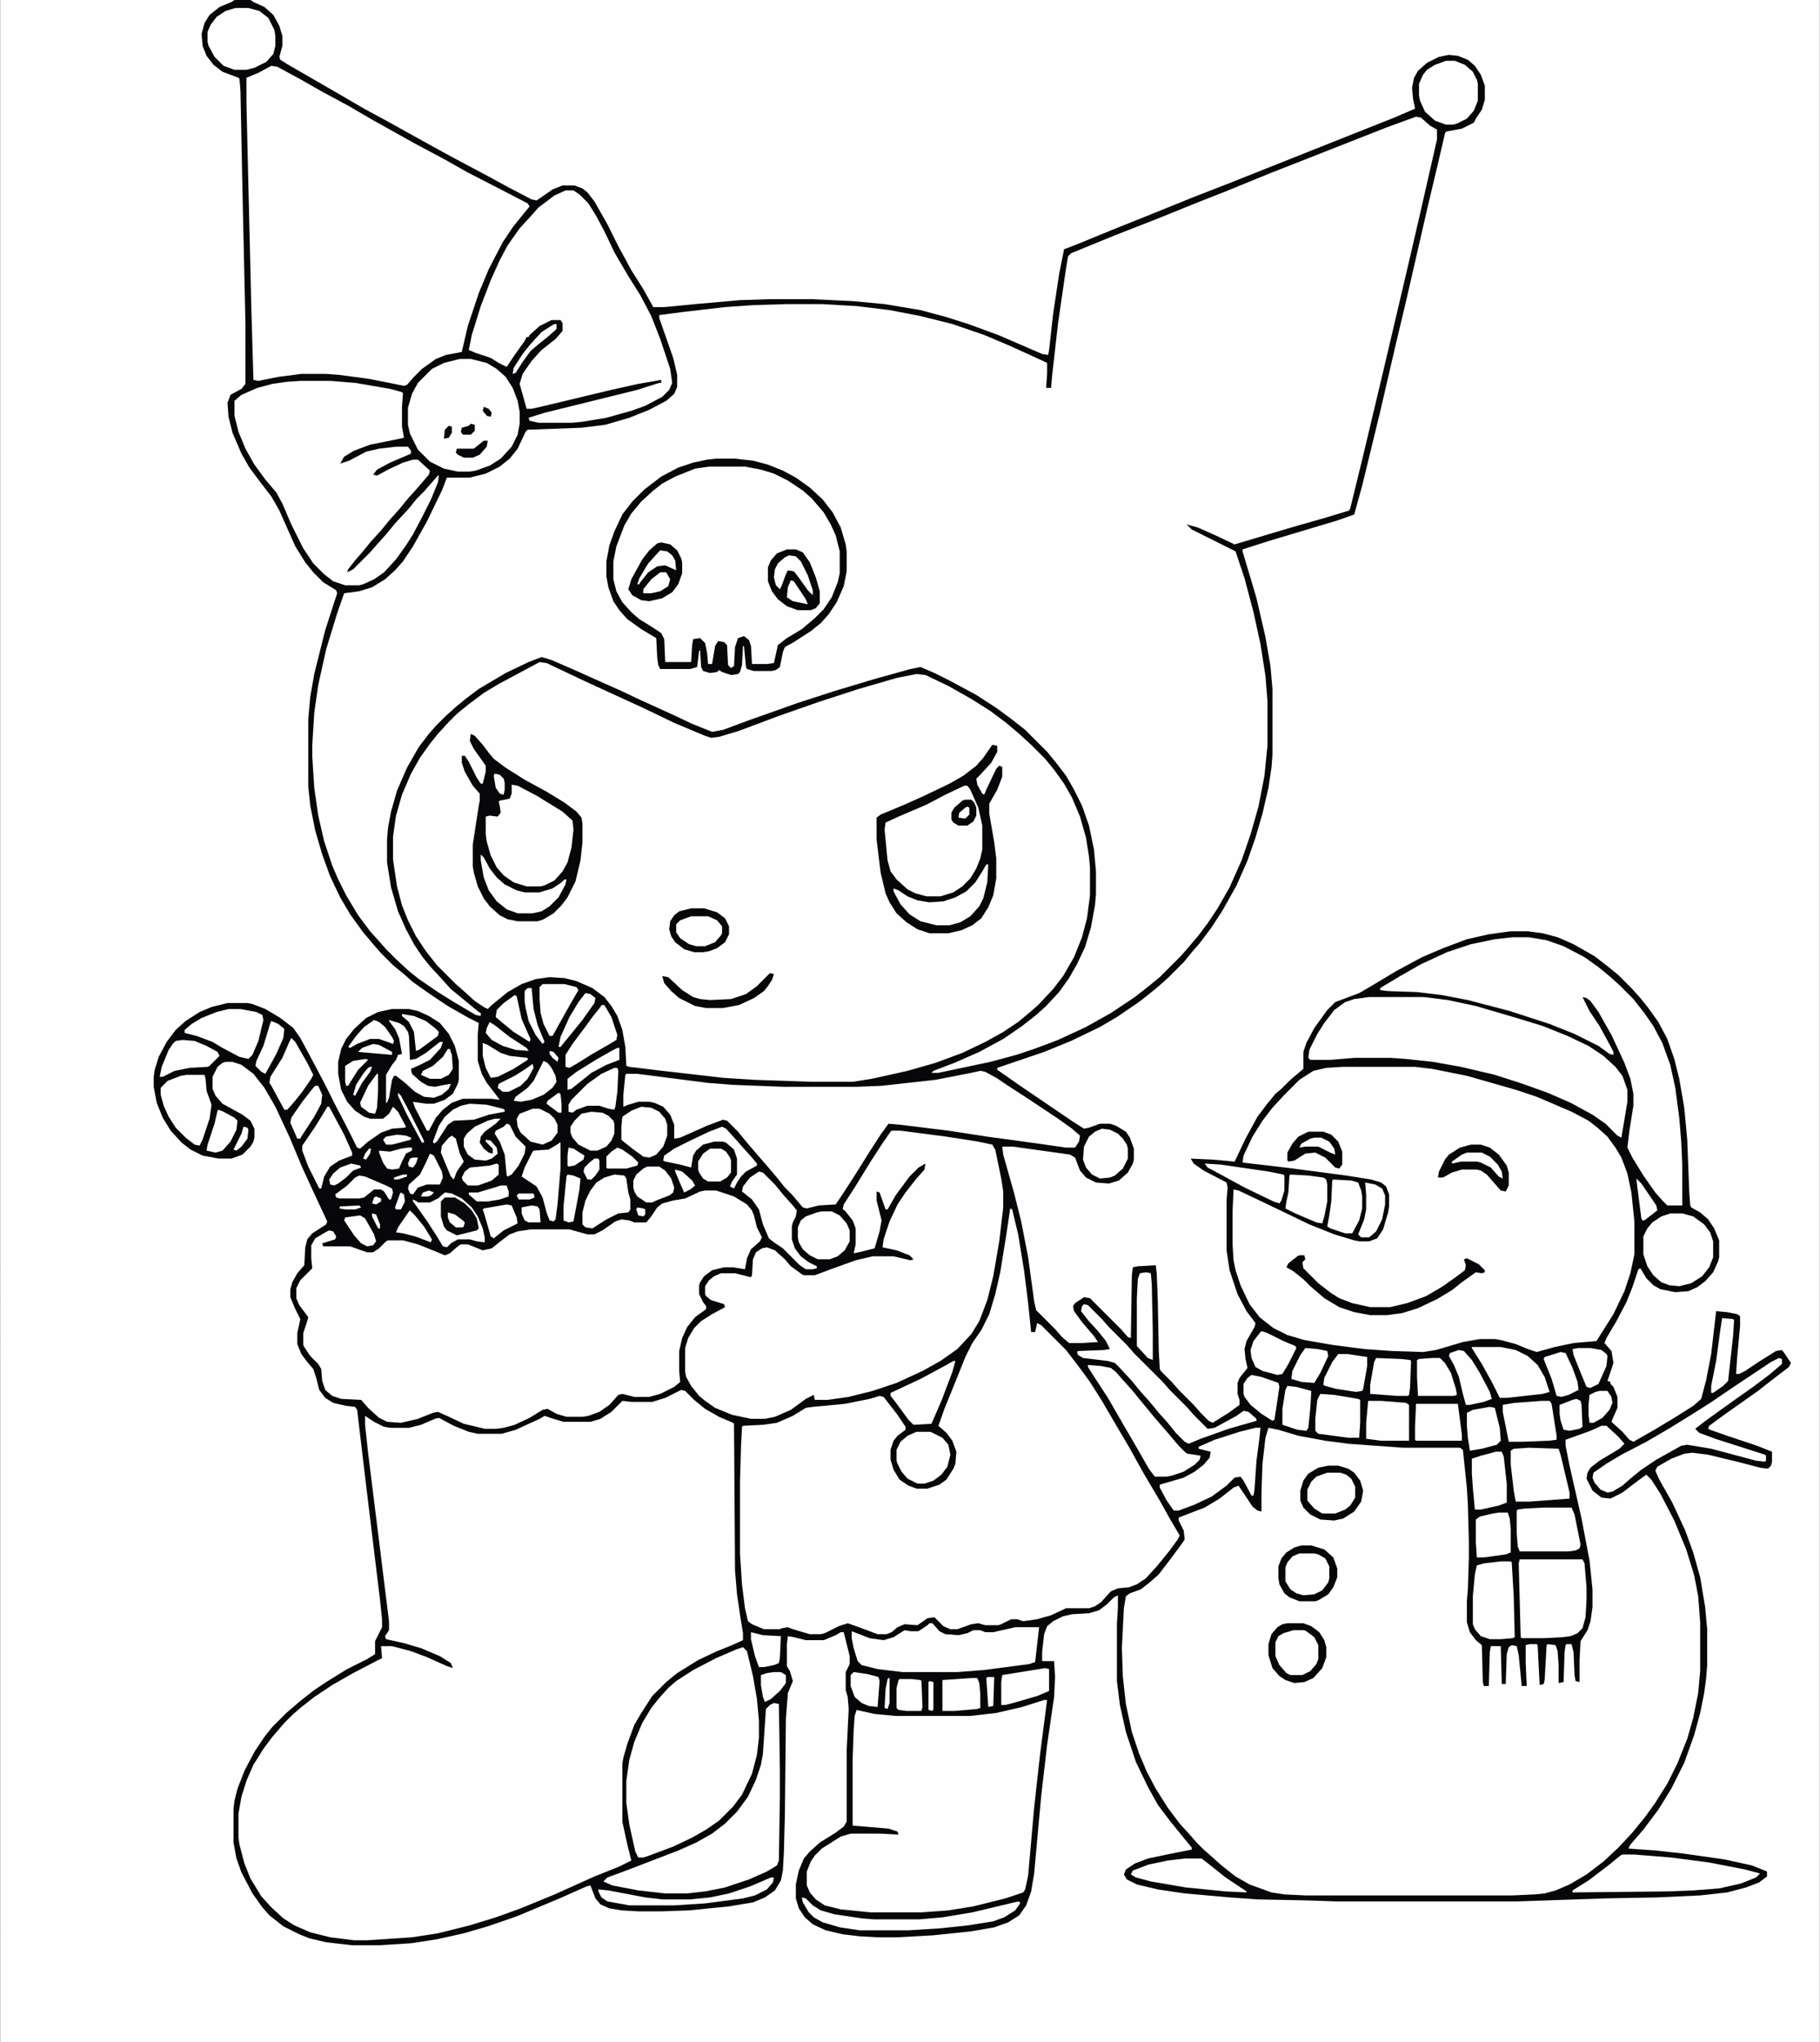 <svg xmlns="http://www.w3.org/2000/svg" version="1.1" viewBox="0 0 1825 2048" width="623" height="699"><path transform="translate(0)" d="m0 0h1825v2048h-1825z" fill="#070608"></path><path transform="translate(0)" d="m0 0h235l-3 2-12 5-10 8-5 8-3 11 1 12 4 10 7 9 9 7 16 6 1 1 1 12 2 100 3 134v60l-4 5-11 6-3 8 1 14 4 16 9 21 8 14 12 16 10 13 8 14 16 36 10 16 8 10 10 10 13 8 1 3-12 37-11 44-4 23-2 22v68l2 19 5 25 7 24 8 22 10 21 10 17 13 18 11 13 7 8 12 12 11 9 9 8 17 12 18 12 21 12 10 5-1 11v27l4 13 5 9 10 13 3 4-9-1h-28l-11 4-9 7-7 8-7 13h-2l-12-23-2-6 13 2h8l11-4 8-6 5-10 1-4v-19l-4-15-6-12-9-11-11-7-11-5-9-2h-17l-14 3-12 6-12 11-8 10-5 10-3 13v12l3 16 6 12 8 9 9 6 6 2h13l6-5 4-7 5 5 8 15-1 1-13 1-11 4-13 9-8 7-3-1-11-22-10-19-11-22-10-19-15-28-7-10-13-10-15-9-13-5-5-1h-20l-16 4-12 5-14 9-10 9-9 12-8 15-4 13-1 7v10l3 16 6 15 8 13 11 12 9 7 12 6 16 3h13l11-4 8-8 3-5 1-4v-9l-4-8-8-6-20-11-7-8-3-7v-12l5-10 5-4 3-1h7l9 3 12 9 11 14 11 19 14 30 13 31 11 24 14 30-1 3-14 9-5 6-2 8-1 18-7 8-5 9-2 7v8l5 12 5 10-3 14v11l4 10 6 8 6 7 3 9 3 12 6 8 8 5 13 3 9 1 2 3 10 84 13 107 2 19v8l-7 14v13l-8 5-20 10-21 13-12 8-14 11-14 12-14 14-8 10-10 15-10 19-7 18-3 12-1 8v34l3 16 5 14 11 21 10 14 7 8 14 11 16 8 10 4 17 4 26 3h27l32-2 26-4 27-6 24-7 29-10 43-18 27-12 4-1 5 13 5 6 9 4 12 2 17 1h23l28-1 40-4 24-4 12-5 10-7 6-10 2-10 1-18 1-38 1-96 2-26 5-12-3-10-3-5v-22l1-8 6 1 12 3h18l12-5 5-3h3l6 24v8l-4 8v18l2 7 1 12-2 41v72l-3 5-8 6-16 10-10 9-6 7-5 12-3 14v14l3 10 6 9 8 7 13 6 17 4 17 2 18 1h20l36-2 38-4 23-4 14-5 11-7 7-10 5-14 3-18 7-77 6-52 7-48 1-20-1-16h-12v-9l2-18 3-8 6-5 10-5 9-2 17-1 10-3 8-6 7-7 4-2v12l-1 17v57l3 24 6 27 10 30 12 25 10 18 12 16 13 16 9 11v2l-25 5-19 4-13 5-9 6-2 5 3 5 10 5 21 5 27 4 45 4 28 2 50 1 29 1h182l87-3 53-1 43-2 27-3 19-5 13-5 8-6v-5l-15-6-27-6-42-6-27-3-28-2 2-4 13-15 15-20 13-21 13-26 10-28 6-22 4-20 2-15 1-13v-36l-2-22-5-30-7-25-8-22-13-28-13-23-4-9 2-4 14-8 13-5 8-1 16 2 33 8 19 5 8 1 3-3 1-4v-10l-15-6-30-10-17-6-2-1 1-3 15-11 34-24 14-11 17-13 2-4-6-9-3-4-6 1-16 10-15 10-6 3h-3l1-16 3-32v-10l-3-2-10-2-11-1-5 43-5 26-5 19-8 7-19 12-20 12-21 12-4-2-7-8-11-10 2-5 4-9v-11l-4-10-3-3v-2l-3-1 6-18-2-12-7-8 2-5 10-17 10-19 6-15 6-18 2-1 6 10 7 7 7 4 15 3 13-1 9-4 8-6 8-9 5-11 1-4v-17l-5-12-6-9-8-7-9-5-1-2-1-14-2-52-3-32-5-29-5-20-7-20-9-17-10-14-8-10-9-10-13-13-11-9-13-10-21-12-16-7-15-4-15-2h-17l-22 3-22 5-24 9-21 9-26 14-25 15-12 7-24 9-8 8-13 18-8 15-3 9v17l-13 11-9 9-6 5-9 11-9 12-12 22-9 19-2 4-22-2-22-1 3 5 10 7 23 12 1 5-1 13v50l3 20 8 24 9 17 9 12-1 4-8 14-2 8 1 10 2 9-8 10-2 5v11l2 6v5l-11 8-16 10-4-2-8-8-7-8-15-15-7-8-11-11-1-2-1-18-1-51-1-26-1-9-18 1-5 1-1 8-1 63-3-1-7-8-31-31-6-1-9 6-2 3 1 5 8 11 12 14 4 6-16 1h-13l-7-6-7-8-19-19-2-9-6-44-7-36-7-28-11-39-1-8h11l57 8 5 3 5 13 6 7 10 5 13 1 10-3 9-8 5-9 1-4v-11l-4-11-4-6-10-6-6-2h-10l-11 4-5 1-11-7-53-36-20-14-3-2v-2l47-16 27-11 29-14 17-10 22-15 9-7 11-9 10-9 15-15 9-11 7-8 12-16 11-17 14-25 11-25 8-23 7-24 6-26 3-20 1-13v-66l-2-23-5-29-9-39-8-27-6-20v-2l25-8 70-21 17-6 8-29 18-74 16-69 10-42 22-96 10-42 7-30 1-2 16-3 12-6 2-4 6-9 3-10v-14l-4-11-6-9-7-6-10-4-9-1-10 2-12 6-9 8-4 7-2 10 1 11 2 10-21 9-73 29-93 37-36 14-42 17-35 14-39 16-13 5-5 25-6 40-4 36-1 5-6-1-44-19-30-11-22-7-26-7-36-6-32-3-42-2h-40l-31 1-45 4-31 3h-11l-10-18-12-19-13-24-11-22-13-23-7-9-5-4-8-3h-12l-10 4-13 9-3 2-5-1-23-12-22-12-32-17-22-12-45-25-24-13-24-14-52-30-8-5-1-3 3-11v-10l-3-10-6-11-9-8-11-5-3-2h1574v2048h-1825z" fill="#FEFEFE"></path><path transform="translate(1420,117)" d="m0 0 5 1 9 8 7 4v10l-18 79-13 56-24 102-20 84-12 49-1 2-23 7-35 10-57 17-19-9-18-8-11-3 5 5 44 22 9 27 9 34 7 32 5 32 2 25v45l-3 30-6 31-8 28-9 26-12 27-12 21-10 15-9 12-11 13-7 8-21 21-11 9-14 11-24 16-25 14-28 13-24 9-18 6-26 7-52 11h-7l2-2 21-8 25-11 24-13 19-13 14-11 10-9 13-14 10-14 8-14 8-17 6-20 4-22 1-11v-23l-2-22-5-24-7-20-8-16-8-14-10-13-9-11-22-22-14-11-15-11-20-13-26-14-16-8-14-6-10 2-36 10-40 12-37 12-48 17-27 10-11 2-20-8-19-9-33-15-19-9-18-8-29-13-23-10-10-3-13 5-23 11-27 16-12 9-11 9-10 9-10 10-7 8-10 13-12 21-10 23-6 21-3 16-1 12v23l4 25 7 24 8 18 8 15 8 12 8 10 12 13 9 10 11 9 17 14 2 1v3l-5-1-22-13-16-10-19-13-10-8-13-12-10-10-7-8-9-10-12-16-12-20-8-16-6-14-8-24-6-26-4-28-2-31v-12l2-32 4-28 8-36 11-36 7-20 15-2 13-4 13-8 10-9 8-9 10-15 14-25 15-31 5-13h23l16-4 14-7 10-8 8-10 8-17 2-2 54-2 24-3 24-7 20-8 17-9 8-7 3-7v-12l-4-17-14-40v-3l23-3 43-5 29-2 33-1h35l35 2 33 4 31 6 32 8 32 11 26 11 35 16 2 1v11l-1 14h5l1-12 6-53 8-55 2-12 3-3 44-18 41-16 42-17 28-11 44-18 117-46z" fill="#FEFEFE"></path><path transform="translate(541,664)" d="m0 0 7 1 38 18 61 28 29 14 31 13 6 2 8-1 20-6 40-15 40-14 40-13 38-11 20-4 9 1 23 11 23 13 19 12 16 12 13 11 12 11 14 14 9 11 10 14 8 14 8 19 6 21 3 19 1 11v28l-3 23-5 19-8 20-11 19-10 13-15 16-8 7-12 10-15 10-18 10-23 11-27 10-28 8-36 8-19 3h-41l-58-2-31-2-61-7-33-4-3-1-1-19-3-17-5-14-6-10-7-9-12-9-16-7-12-3-15-1-14 2-14 5-14 8-16 13-4 4-4-2-9-6-11-10-8-7-19-19-11-14-10-15-8-16-6-15-5-19-4-27v-23l3-21 6-21 9-21 9-16 10-14 8-10 11-12 8-8 11-9 16-12 15-9 28-15z" fill="#FEFEFE"></path><path transform="translate(1606,1430)" d="m0 0h5l12 11 6 7-5 5-20 12-9 7-3 5-1 6 6 12 9 7 9 1 12-6 13-10 11-8 5 5 9 14 14 27 12 29 8 26 4 21 2 26v49l-2 22-5 25-6 21-10 25-10 20-12 19-10 14-13 16-14 15-15 14-17 13-17 10-14 6-11 3-10 1-22 1h-208l-21-1-13-2-22-8-14-8-14-11-10-9-8-7-7-7-7-8-10-11-12-16-12-19-9-17-8-19-7-21-6-28-3-27-1-29 2-40 2-12 4-3 11-4 9-7 9-8 13-17 11-15 2-3-1-9-5-10v-3l26-10 15-9 14-11 5-2 14 21 5 4 4 1v-19l1-29 3-26 3-10 10 2 20 6 27 5 23 3 55 4h57l3 2 4 38 1 17 1 37v17l-1 31-1 12v21l3 10 6 8 6 5 1 37 1 4h5l1-34 1-6h10l1 38h4l1-30 2-7 3-2 5 1 2 9 3 31h5l-1-24v-17l4-1h7l1 1 2 40 4-1 1-4 2-35 1-1 8 1 2 6 1 14v18l5-1 1-30 1-7 1-1h5l2 8 1 23 1 6 4 1v-22l1-19 7-11 3-9 2-14v-18l-3-29-8-42-12-53-4-20v-6l25-9z" fill="#FEFEFE"></path><path transform="translate(683,1394)" d="m0 0 4 1 9 9 11 9 14 8 14 6 1 1 1 147 2 24 4 27 2 12v7l-11 5-15 6-19 9-21 13-11 9-14 14-11 17-7 12-7 19-4 14-1 6v58l5 23 4 16-12 6-25 10-40 18-34 14-25 9-26 8-32 8-26 4-45 3h-13l-24-3-20-5-16-7-11-7-12-11-10-11-11-18-6-15-5-19-1-7v-24l3-17 5-16 7-16 10-16 9-12 12-14 8-8 8-7 14-11 18-12 21-12 25-13 4-2-1-12h11l19 5 16 6 20 9 6 2-2-5-11-7-19-8-17-5-18-4-1-3 4-6v-9l-21-169-3-28v-9l9 6 10 5 6 1h19l12-3 14-6 4-1 15 8 15 6 9 2h24l14-4 24-11 5-3 9 3 10 3h27l10-3 11-7 11-11 9 1h21l13-4z" fill="#FEFEFE"></path><path transform="translate(1013,1212)" d="m0 0 2 1 6 25 6 37 4 32 3 29h4l2-9 4 2 25 25 13 17 11 15 12 19 14 24 13 22 15 27 16 27 10 18 10 17-2 4-8 11-13 16-11 12-9 6-8 3-11 1-7 3-10 11-6 4-6 2h-23l-15 7-14 4-14 2-6-2h-6l-10 5-3 1h-13l-7-2-7 1-14 5h-7l-7-3-9-9-7 1-10 7-13-1-7 3-6 5-5 2h-9l-16-6-14-5-9 3-14 7-4 1h-11l-17-5-5-2-6 1-2 1h-16l-12-5-4-3-3-13-3-24-2-31v-71l1-36 1-20 1-1 20-1 14-2 16-7 13-8 7-1 32-3 25-5 10-3 4 1 14 18 8 12v3l-8 6-4 5-3 9v10l3 10 6 10 9 6 8 3h11l12-4 7-5 7-11 2-5 1-12-4-11-6-8-8-7 6-17 13-32 8-20 7-14 9-13 8-16 6-20 5-22 6-37z" fill="#FEFEFE"></path><path transform="translate(1346,1070)" d="m0 0h73l17 2 35 7 49 14 21 7 35 15 17 9 9 7 10 9 8 11 6 10 6 16 4 19 3 29v33l-4 19-6 18-11 23-12 19-5 8-23 2-19 4-18 5-9-3-12-5-15-4-6-1h-15l-17 3-27 8-13 2-31-1-28-2-31-4-29-5-17-5-14-7-9-7-5-4-10-13-9-19-5-15-2-10-1-16v-33l1-22 5 1 21 10 23 11 27 13 25 10 20 6 5 1h10l8-3 6-9 5-17 1-6v-12l-3-8-5-4-10-3-25-4-61-8-43-5 1-7 9-19 10-16 10-13 12-13 15-15 14-9 13-3z" fill="#FEFEFE"></path><path transform="translate(707,1194)" d="m0 0h11l18 6 13 8 5 6 2 5 3 12 5 10-2 4-9 8-4 9-2 11-12-2h-9l-12 3-8 6-4 6-1 3v9l4 8 3 4v3l-11 8-8 10-5 11-3 13v20l1 11-6 5-14 7-11 3h-15l-12-3-4 1-9 10-10 7-11 4-6 1h-16l-10-3-9-5-5 1-13 8-15 7-11 3-7 1h-12l-21-5-17-8-9-4-5 1-15 6-17 4-14-1-8-4-11-10-7-8-20-1-9-3-7-6-3-9-1-12-3-5-8-8-6-9-1-2v-12l4-12 1-4-9-12-3-7v-10l4-8 12-12-1-10v-13l4-7 10-6 4-2 4 1 3 5-1 3-13 4 1 3h27l17 6h6l6-4 7-7 2-1h15l15 4 15 6 12 5 5-2 8-7 3-2h7l15 6 9-2 10-8 8-6 8-3 13-2h39l18 5h7l8-4 13-9 6-2 8 1 5 2h12l5-6 6-9 5-4 11-3 12-2 15-7z" fill="#FEFEFE"></path><path transform="translate(272,66)" d="m0 0 6 1 24 13 21 12 26 14 24 14 43 24 30 16 23 13 35 18 25 13 2 3-9 11-8 10-10 15-14 27-10 24-11 33-6 26-16 3-10 4-14 10-8 8-7 8-3 1-35-7-30-4-13-1h-25l-23 3-20 4-5-1-2-68-3-125-2-85v-25l12-5z" fill="#FEFEFE"></path><path transform="translate(894,1134)" d="m0 0h9l46 6 32 5 14 3 3 5 6 29 2 13v16l-4 34-6 35-6 24-8 21-8 13-14 15-17 12-18 10-26 12-24 8-24 6-21 3h-13l-1-5-8 4-15 11-16 7-10 2h-14l-19-4-17-7-10-7-6-5-8-10-5-9-1-5v-24l3-10 6-10 7-7 11-7 13-7-1-3-13-4-5-4-1-2v-8l4-6 5-4 7-3h14l16 4 1-2 1-16 3-7 6-4 5-1 8 3 10 9 6 7 11 8 2 1h11l16-6 25-9 17-4h21l17 4 3-1-4-4-13-5-14-3 1-8 6-18 8-17 8-12 11-14 8-9 1-6-7 4-9 9-14 19-8 14h-2l-6-17-3-1v9l5 20-2 11-5 17-16 4-5 1 2-9v-16l-3-8-8-10-2-1 1-5 11-17 16-26 11-17 9-13z" fill="#FEFEFE"></path><path transform="translate(718,460)" d="m0 0h19l18 2 15 4 15 6 13 7 14 10 13 12 10 13 8 15 5 17 1 7v20l-3 15-7 16-8 12-8 9-10 8-17 11-9 5-2 5-3 15-4 3-4 1h-18l-7-2-1-2-2-21h-1l-1 19-2 7-2 2-7 1-9-3-3-2-2 2-7 1-7-2-2-4-1-17-1 1-2 16-7 2h-30l-2-4-1-7-1-20-15-9-14-10-8-9-6-9-5-14-2-11v-15l3-16 5-14 8-17 10-13 12-12 17-13 17-9 15-5 14-3z" fill="#FEFEFE"></path><path transform="translate(1047,1705)" d="m0 0h3l-7 54-6 54-6 68-3 14-2 3-18 6-32 8-25 4-27 2h-51l-30-3-16-4-9-6-6-7-3-7v-14l4-10 4-6 7-7 19-12 10-3h29l19 1-1-3-9-3-36-3v-68l1-28 1-14 2-6 18 4 21 2h75l26-3 26-6z" fill="#FEFEFE"></path><path transform="translate(567,191)" d="m0 0h8l6 4 9 9 8 13 8 15 10 21 14 24 12 19 11 21 9 23 10 30 2 14-3 7-7 7-17 9-14 5-25 7-24 4-10 1h-34l-9-2-1-3 16-5 93-23 22-7h2v-3l-23 4-27 6-71 17-9 2h-5l-7-25 3-10 9-13 10-11 14-11 7-8v-8l-2-3h-9l-12 6-10 9-1 2h-2l-2 4-10 14-8 12-8-4-8-5-15-5-7-3 3-15 9-29 10-26 9-20 8-15 12-17 11-12 8-9 16-12z" fill="#FEFEFE"></path><path transform="translate(983,1074)" d="m0 0 5 1 11 6 15 10 17 11 30 20 14 10 8 7-1 6-4 6h-9l-35-5-44-6-39-6-49-6-11-1-8 11-11 17-15 24-11 17-8 12-17 1-12 3-4-1-11-13-7-7-8-10-11-13-7-8-12-14-9-11-11-11-4-1-16 6-27 12-6 1v-14l-4-10-7-8-9-4-5-1h-11l-10 3-5 2v-12l2-20 1-1h11l70 9 25 2 52 2h73l25-1 54-6 36-7z" fill="#FEFEFE"></path><path transform="translate(301,382)" d="m0 0h30l25 2 35 6 11 3 2 1-1 14v20l2 11-9 2-25 5-16 6-10 6-4 7 9-3 17-9 13-3 17-2h12l3 4v3l-21 9-13 7-4 5 4 1 11-6 15-7 10-3h5l12 11-1 4-12 14-9 10-9 11-9 10-9 11-10 11-9 11-7 8-7 9-1 3 6-3 17-17 7-8 9-10 9-11 13-14 9-11 7-7 14-16h1l-1 7-7 17-8 16-10 19-7 11-10 14-12 13-10 7-11 5-4 1h-14l-12-4-9-7-11-11-10-15-12-24-9-21-6-11-11-13-11-15-9-16-7-17-4-16v-15l7-6 16-7 15-4 14-2z" fill="#FEFEFE"></path><path transform="translate(1517,940)" d="m0 0h16l18 3 17 6 21 11 14 10 11 9 10 9 14 14 11 14 9 13 9 17 8 22 5 23 4 30 2 24 1 22v42h-15l-5-5-7-8-12-17-11-18-5-10 2-17 4-25v-12l-3-15-6-16-13-28-13-23-8-11-4-3-4-1 7 14 10 15 12 22 2 4v3l-4-1-11-8-24-12-25-10-40-13-42-11-26-5-25-3-29-1-8-1v-2l20-12 21-12 26-12 24-8 24-5z" fill="#FEFEFE"></path><path transform="translate(745,1652)" d="m0 0 4 4 6 25 4 23 2 22v17l-2 17-5 19-10 21-9 12-14 14-13 9-14 8-19 9-24 9-6 2h-5l-3-6-6-27-3-22v-22l3-21 5-18 8-19 9-15 8-10 9-10 8-7 17-11 23-12 21-9z" fill="#FEFEFE"></path><path transform="translate(1373 1e3)" d="m0 0h55l24 3 28 6 41 12 26 8 25 10 21 10 15 10 12 11 7 9 5 14v12l-6 36-4-2-12-12-13-9-22-12-23-10-25-9-28-9-34-8-28-5-28-3-14-1h-37l-24 2h-20l-2-2 1-8 8-16 7-11 10-13 11-8 9-3z" fill="#FEFEFE"></path><path transform="translate(995,747)" d="m0 0 5 1v6l-6 11-11 12-4 4 1 6 5 9 2 1 2-5 10-21 3-3 3 1v10l-5 13-8 14v10l5 29 2 16v20l-3 17-5 12-7 11-9 7-11 5-13 3h-19l-12-4-11-7-10-9-7-11-4-9-5-21-4-33v-22l4-3 24-10 20-9 25-12 14-8 13-10 7-8 7-10z" fill="#FEFEFE"></path><path transform="translate(472,736)" d="m0 0 4 2 8 9 6 8 5 6 12 9 19 12 22 12 18 11 12 9 5 6 1 6v19l-2 18-5 21-8 16-6 8-8 8-10 6-6 2h-20l-10-2-8-4-10-9-6-8-6-12-4-14-1-6v-22l6-39 1-5v-7l-7-8-8-14-3-9v-7h3l4 6 8 16 4 6h2l3-12v-6l-12-17-4-8z" fill="#070608"></path><path transform="translate(461,360)" d="m0 0h11l16 4 10 6 9 8 7 11 5 13 2 11v12l-2 11-6 12-11 12-11 7-14 5-6 1h-12l-14-3-14-7-12-12-8-16-2-9v-17l4-14 6-11 14-14 12-6z" fill="#FEFEFE"></path><path transform="translate(776,1708)" d="m0 0 5 1 1 66v28l-1 63-2 5-10 6-18 8-24 8-20 4-18 2h-22l-27-3-26-5-9-4 4-4 19-7 52-20 18-8 16-9 13-10 12-12 11-15 8-17 5-15 2-11 3-45 4-4z" fill="#FEFEFE"></path><path transform="translate(995,747)" d="m0 0 5 1v6l-6 11-11 12-4 4 1 6 5 9 2 1 2-5 10-21 3-3 3 1v10l-5 13-8 14v10l5 29 2 16v20l-3 17-5 12-7 11-9 7-11 5-13 3h-19l-12-4-11-7-10-9-7-11-4-9-5-21-4-33v-22l4-3 24-10 20-9 25-12 14-8 13-10 7-8 7-10zm-28 41-19 9-19 10-28 12-13 6-1 7 3 31 3 11 6 8 11 10 8 4 11 3h14l13-4 9-6 8-8 6-10 4-10 2-9v-24l-4-18-8-18-3-4z" fill="#070608"></path><path transform="translate(932,1628)" d="m0 0h3l7 8 6 3 13 1 9-2 6-3h7l5 2h8l22-5h24l-4 35-6 2-46 6-26 2h-55l-25-3-16-4-4-4-4-13-2-10v-7l18 7 14 2 10-3 11-7 6 1h8l9-6z" fill="#FEFEFE"></path><path transform="translate(513,787)" d="m0 0 6 1 19 10 26 16 10 9 1 9-2 18-4 15-5 9-8 9-10 5-4 1h-14l-13-4-10-7-7-8-6-12-4-14-1-7v-18l4-1 8 1 3-4-1-7-1-4 1-1 10-2 2-5z" fill="#FEFEFE"></path><path transform="translate(718,460)" d="m0 0h19l18 2 15 4 15 6 13 7 14 10 13 12 10 13 8 15 5 17 1 7v20l-3 15-7 16-8 12-8 9-10 8-17 11-9 5-2 5-3 15-4 3-4 1h-18l-7-2-1-2-2-21h-1l-1 19-2 7-2 2-7 1-9-3-3-2-2 2-7 1-7-2-2-4-1-17-1 1-2 16-7 2h-30l-2-4-1-7-1-20-15-9-14-10-8-9-6-9-5-14-2-11v-15l3-16 5-14 8-17 10-13 12-12 17-13 17-9 15-5 14-3zm-7 8-14 2-20 8-13 7-9 7-12 11-10 12-7 12-8 21-3 15v18l3 12 6 11 9 10 8 7 13 8 9 6 3 6 1 23h26l1-17 1-6 7-1 5 5 2 10 1 11h4l3-18 3-5 6 1 3 3 1 20 3 3 3-2 1-19 3-9 6-2 5 4 2 6 1 18h15l7-1 4-18 9-7 15-9 13-11 9-9 8-12 6-15 2-9v-22l-4-16-5-11-7-12-12-14-9-8-15-10-14-7-13-4-16-3z" fill="#070608"></path><path transform="translate(1524,1564)" d="m0 0h63l2 4 2 24v13l-1 17-3 11-5 5-7 3-8 1-19 1h-22l-1-1-2-74z" fill="#FEFEFE"></path><path transform="translate(1627,1860)" d="m0 0h12l37 3 38 5 36 7 15 4-4 4-15 6-22 5-26 2-26 1-95 1v-2l16-10 21-16 11-9z" fill="#FEFEFE"></path><path transform="translate(1784,1362)" d="m0 0 3 1v5l-13 11-16 12-17 12-14 10-18 13-9 7 4 4 16 6 50 16 1 1v5l-1 1-9-1-45-12-24-4-6 1-25 14-15 10-11 9-8 7-10 6-5 1-7-3-6-7-2-5 1-5 13-9 15-9 25-13 24-14 21-13 19-12 25-17 36-24z" fill="#FEFEFE"></path><path transform="translate(1675,1217)" d="m0 0h12l11 3 11 8 6 8 3 9v16l-4 10-7 9-11 7-12 3-10-1-8-3-8-7-6-9-4-12v-18l4-8 5-6 9-6z" fill="#FEFEFE"></path><path transform="translate(1087,1308)" d="m0 0 4 1 14 14 7 8 18 18 7 8 29 29 7 8 17 17 7 8 14 14 7-1 22-12 7-5 5 1 8 7v2l-28 8-28 10-12 5-4-2-9-9-8-10-9-10-9-11-9-10-9-11-12-13-5-5-7-2-25-3-5-3-1-3 1-1 26-1 6-1-4-8-8-10-10-11-7-9 1-5z" fill="#FEFEFE"></path><path transform="translate(1259,1432)" d="m0 0h5l-1 10-3 23-2 29-1 6h-2l-8-15-3-4-6 1-8 8-15 11-17 8-16 6h-5l-7-10-7-13v-3l24-7 11-6 9-7 6-7 1-6-12-3v-2l16-7 25-8z" fill="#FEFEFE"></path><path transform="translate(1091,1369)" d="m0 0 13 1 10 2 5 4 7 8 9 10 9 11 14 17 13 15 11 13 7 7 2 1 13 2-1 4-5 5-11 7-12 4-5 1h-12l-6-8-12-21-14-24-15-26-15-23-5-8z" fill="#FEFEFE"></path><path transform="translate(236,8)" d="m0 0h13l11 3 9 7 6 12 1 6v10l-2 8-7 8-12 6-8 2h-12l-11-4-9-9-6-11-1-4v-10l3-7 6-8 9-6z" fill="#FEFEFE"></path><path transform="translate(1450,61)" d="m0 0h9l10 4 8 7 4 8 1 4v17l-4 10-7 8-10 5-4 1h-7l-11-4-10-9-5-11-1-5v-12l4-9 4-5 8-5z" fill="#FEFEFE"></path><path transform="translate(1505,1566)" d="m0 0h10l1 1 2 34 1 41-2 1-12 1h-11l-9-3-6-7-2-5v-28l2-22 2-9 7-2z" fill="#FEFEFE"></path><path transform="translate(1533,1452)" d="m0 0 30 1 2 6 9 38v6l-40 3h-14l-2-11-3-26v-14l3-2z" fill="#FEFEFE"></path><path transform="translate(1548,1512)" d="m0 0h28l3 7 6 30-1 4-4 2-7 1h-49l-2-5-1-13v-23l1-1 7-1z" fill="#FEFEFE"></path><path transform="translate(187,1078)" d="m0 0h18l1 4 1 12 5 14-2 14-7 21-3 6-5-1-9-7-10-10-7-11-5-11-3-11v-7l7-7 13-5z" fill="#FEFEFE"></path><path transform="translate(1476,1351)" d="m0 0h29l15 3 12 6 10 9 7 12 5 15-7 2-36 4h-7l-8-16-10-18-10-16z" fill="#FEFEFE"></path><path transform="translate(789,551)" d="m0 0h9l7 3 7 10 6 15 4 14v12l-4 5-5 2h-13l-11-4-9-7-6-8-4-10v-14l3-7 6-7z" fill="#070608"></path><path transform="translate(229,1012)" d="m0 0h12l16 3 6 3 1 5-5 21-6 14-4 4-9-2-17-9-10-6-16-6-12-3v-3l7-6 10-6 15-6z" fill="#FEFEFE"></path><path transform="translate(761,1175)" d="m0 0 4 1 12 12 9 11 9 10 4 5-1 6-3 6-1 4v13l3 9 6 8 8 6 8 4v2l-4 1h-7l-6-4-17-17-9-6-5-4-6-14-4-15-7-10-10-8 1-5 7-9z" fill="#FEFEFE"></path><path transform="translate(804,1903)" d="m0 0 4 1 7 7 8 5 14 4 27 4 12 1h46l23-2 30-5 42-10 5-1 1 2-5 7-11 7-11 4-25 4-28 3-32 2h-49l-20-3-17-5-9-5-5-5-6-10z" fill="#FEFEFE"></path><path transform="translate(663,544)" d="m0 0 9 2 7 6 4 8 1 4v11l-4 11-6 8-10 6-13 3-8-1-9-5-4-6 3-10 11-20 7-9 8-7z" fill="#070608"></path><path transform="translate(446,1196)" d="m0 0 7 1 10 5 10 9 6 9 5 12 2 9v5l-8-1-7-2h-12l-7 4-4 4-4-1-6-10-9-14-12-17-3-4v-2l4 2 1 1h12l8-4z" fill="#FEFEFE"></path><path transform="translate(919,1436)" d="m0 0h14l12 6 6 7 2 10-3 12-6 8-8 6-9 3h-7l-10-5-6-7-4-8-1-3v-11l4-8 7-6z" fill="#FEFEFE"></path><path transform="translate(1188,1864)" d="m0 0h17l9 7 15 12 21 14v1l-21-1-40-4-35-6-15-4-5-3 2-4 16-6 19-4z" fill="#FEFEFE"></path><path transform="translate(989,867)" d="m0 0h2l-1 18-4 16-4 8-9 10-10 6-11 3h-13l-16-4-11-7-9-10-7-13v-3l5 2 9 6 10 4 12 2 14-1 12-4 11-6 9-9 7-11z" fill="#FEFEFE"></path><path transform="translate(824,1215)" d="m0 0h10l8 4 7 8 3 7v11l-5 9-7 6-8 3h-12l-8-4-7-6-4-7-1-5v-10l3-7 5-4 11-4z" fill="#FEFEFE"></path><path transform="translate(956,1365)" d="m0 0h2l-3 11-11 29-10 23-18 1-5-5-14-19-4-5v-3l30-14 26-14z" fill="#FEFEFE"></path><path transform="translate(328,1110)" d="m0 0h2l15 28 8 18v3l-13 5-9 6-6 10-3 12h-2l-11-22-6-16v-5l13-19 11-18z" fill="#FEFEFE"></path><path transform="translate(1546,1405)" d="m0 0h8l2 3 5 32v4l-8 1-27 1h-13l-6-30v-7l12-2z" fill="#FEFEFE"></path><path transform="translate(643,1110)" d="m0 0 10 1 8 4 6 7 2 6v11l-4 11-7 8-7 3-6-1-11-8-10-8-1-1v-13l1-10 9-6z" fill="#FEFEFE"></path><path transform="translate(1303,1259)" d="m0 0h5l1 4-3 3 1 6 15 15 13 10 8 5 13 5 18 4h20l17-4 19-7 17-10 14-10 8-6 1-5-2-6 3-1 12 6 6 6v2l-3 1-6-1-14 10-10 8-15 9-19 9-16 5-15 2h-17l-16-3-15-5-15-9-14-12-7-7-10-8-7-4 2-4 9-7z" fill="#070608"></path><path transform="translate(1324,1398)" d="m0 0 14 1 24 4 2 1v23l-1 15h-11l-30-4-3-3v-12l2-19z" fill="#FEFEFE"></path><path transform="translate(616,1178)" d="m0 0 10 1 2 3 2 14 2 7v10l-2 3-10 1-12 6-14 9-7-1-3-3v-12l3-12 5-10 6-8 8-5z" fill="#FEFEFE"></path><path transform="translate(1500,1456)" d="m0 0h6l2 5 3 27v19l-8 3-18 4h-6l-2-22-1-14v-15l9-3z" fill="#FEFEFE"></path><path transform="translate(1105,1132)" d="m0 0 8 1 8 4 5 5 4 6 1 4v10l-5 10-8 7-5 2-10 1-8-4-6-7-3-8 1-13 5-10 6-5z" fill="#FEFEFE"></path><path transform="translate(1475,1148)" d="m0 0h10l9 3 9 7 8 11 2 7v13l-3 6-5-1-14-16-6-4-4-1h-15l-10 3-9 5h-5l1-6 6-12 4-5 11-7z" fill="#070608"></path><path transform="translate(1420,1408)" d="m0 0h42l4 31v6h-46l-1-1v-13z" fill="#FEFEFE"></path><path transform="translate(561,1146)" d="m0 0h1v26l-3 36-2 15-2 2-4-1-3-8-4-15-6-11-15-10 3-9 8-16 1-1 15-1 10-6z" fill="#FEFEFE"></path><path transform="translate(292,1041)" d="m0 0 4 4 12 21 6 12-2 4-9 13-8 10-7 8h-3l-13-24-2-3 1-6 12-19 7-16z" fill="#FEFEFE"></path><path transform="translate(1372,1405)" d="m0 0h13l25 2 3 2v36h-28l-15-2v-16z" fill="#FEFEFE"></path><path transform="translate(1331,1477)" d="m0 0h13l9 4 4 5 2 5v11l-6 9-10 6-4 1h-13l-8-5-7-8v-11l5-10 8-5z" fill="#FEFEFE"></path><path transform="translate(1297,1635)" d="m0 0h11l9 6 4 6 1 3v14l-4 8-7 6-5 2h-12l-6-4-6-7-3-8v-14l4-7 9-4z" fill="#FEFEFE"></path><path transform="translate(482,857)" d="m0 0 3 3 6 11 7 9 8 7 12 6 8 2h15l13-4 9-6 3-3h2l-1 5-7 13-9 9-8 5-9 2h-15l-11-4-10-8-8-11-5-13-3-17z" fill="#FEFEFE"></path><path transform="translate(1294,1178)" d="m0 0 18 1 15 2 3 2 1 5v17l-3 15-2 7-6-1-21-9-10-5 1-7 2-9 1-17z" fill="#FEFEFE"></path><path transform="translate(1303,1558)" d="m0 0h15l10 4 4 6 1 3v12l-3 7-4 5-8 4-11 1-9-3-6-5-3-6v-14l4-8 6-5z" fill="#FEFEFE"></path><path transform="translate(390,1023)" d="m0 0 10 3 5 3 4 6 1 4 1 24 6-1 10-6 14-11h3l-2 6-11 12-12 6-7 3 1 5 9 8 7 4 7 1 10-2 6-1-2 5-7 6-8 3-10-1-9-5-10-9-9-7h-2l-2 4-3 18-2 5h-1v-28l6-10 4-5 2-5 4-1-3-16-4-9-6-8z" fill="#FEFEFE"></path><path transform="translate(603,1008)" d="m0 0h3l7 12 6 18-1 5-10 6-14 8-16 10-7 4-4-1v-12l7-11 12-16 8-11 8-10z" fill="#FEFEFE"></path><path transform="translate(1337,1183)" d="m0 0 18 1 7 2 3 8 1 6v12l-3 12-7 13h-7l-15-5-3-2 2-11 2-14 1-21z" fill="#FEFEFE"></path><path transform="translate(1503,1517)" d="m0 0h9l2 6 1 10v24l-5 2-22 3h-7l-1-15v-23l4-3 13-3z" fill="#FEFEFE"></path><path transform="translate(1208,1167)" d="m0 0 16 1 48 7 15 3 1 1v15l-3 10-2 3-6-2-29-14-22-12-15-8z" fill="#FEFEFE"></path><path transform="translate(724,1130)" d="m0 0 4 2 10 11 7 8 9 10 5 6v2l-11 6-5 5-4 6-3 6-4-2 2-5 5-7v-16l-3-9-8-7-3-1h-9l-11 3-7 6-3 5-2 12-11-3-15-3-2-1 1-5 10-7 16-8 19-9z" fill="#FEFEFE"></path><path transform="translate(1380,1362)" d="m0 0 25 1 9 1 1 1-1 27-1 7-1 1h-11l-27-2v-9l4-23z" fill="#FEFEFE"></path><path transform="translate(593,1115)" d="m0 0 11 1 6 3 5 5 1 3v10l-3 7-5 6-9 4h-7l-12-6-6-7-2-5v-6l4-6 7-7z" fill="#FEFEFE"></path><path transform="translate(1265,1335)" d="m0 0 6 2 16 8 12 5 1 2-8 16-6 10-5 1-15-4-7-4-4-9-1-8 3-9 7-9z" fill="#FEFEFE"></path><path transform="translate(1048,1673)" d="m0 0 4 1v22l-12 5-24 7-8 2h-4v-23l1-7z" fill="#FEFEFE"></path><path transform="translate(1342,1358)" d="m0 0h9l20 3v9l-4 23-1 2-6 1-20-3-11-3-2-1 1-7 8-16z" fill="#FEFEFE"></path><path transform="translate(183,1043)" d="m0 0 12 1 12 5 11 6 2 4-10 10-2 1-18 1-15 3-12 6h-3l2-10 7-17 4-6 3-3z" fill="#FEFEFE"></path><path transform="translate(1436,1362)" d="m0 0h8l5 5 6 10 5 16 1 6-3 1h-36l-1-19v-17l2-1z" fill="#FEFEFE"></path><path transform="translate(544,987)" d="m0 0h22l12 3 2 3-7 12-9 16-10 18h-3l-6-12-3-11-1-14v-12z" fill="#FEFEFE"></path><path transform="translate(616,1071)" d="m0 0h3l1 3-1 21-2 15-1 3-6-1-9-3h-12l-11 4-4 3-4-1v-7l3-5 16-16 14-10z" fill="#FEFEFE"></path><path transform="translate(773,1883)" d="m0 0h3l-1 5-6 7-12 6-12 3-38 5-31 2h-45l-22-4-6-4-3-6v-2l10 1 37 7 17 2h28l20-2 19-4 21-7z" fill="#FEFEFE"></path><path transform="translate(1494,1411)" d="m0 0 5 1 5 20 1 13-4 4-15 4-12 2-2-13-1-12v-13l6-3z" fill="#FEFEFE"></path><path transform="translate(1149,1276)" d="m0 0 5 1 1 11 1 48v28l-5-2-11-12v-48l1-19 2-6z" fill="#FEFEFE"></path><path transform="translate(1291,1628)" d="m0 0h16l8 3 8 6 5 8 2 7v10l-4 11-9 10-9 4-10 1-9-3-6-4-7-8-4-13v-11l3-10 6-7 5-3zm6 7-10 3-5 3-3 6v14l4 9 7 8 4 2h12l8-4 6-7 2-5v-14l-4-8-8-6-2-1z" fill="#070608"></path><path transform="translate(1312,1135)" d="m0 0h15l8 3 7 7 4 10v13l-3 4-4-1-10-10-10-5-10 1-11 7-6 1-1-1v-8l5-9 6-7z" fill="#070608"></path><path transform="translate(1463,1354)" d="m0 0 5 1 8 9 8 13 10 19 2 7-8 3-14 3h-4l-3-11-4-17-5-12-5-9 1-3z" fill="#FEFEFE"></path><path transform="translate(974,1683)" d="m0 0h6l2 5 1 10v15l-3 1-23 2h-12v-31z" fill="#FEFEFE"></path><path transform="translate(1305,1550)" d="m0 0h10l13 4 9 8 4 11v9l-4 10-5 7-10 6-3 1h-16l-10-4-5-4-5-9-1-6v-12l3-8 5-6 8-5zm-2 8-7 3-5 6-2 5v14l5 8 6 4 7 2 11-1 8-4 6-8 1-4v-12l-4-8-7-4-4-1z" fill="#070608"></path><path transform="translate(1332,1470)" d="m0 0h10l10 3 6 4 6 8 3 10-2 11-7 10-11 7-9 2-14-1-10-5-7-7-3-7v-10l3-10 5-7 10-6zm-1 7-11 4-5 5-4 8v11l7 8 8 5h13l10-4 5-4 5-8v-11l-4-8-5-4-6-2z" fill="#070608"></path><path transform="translate(649,1170)" d="m0 0h12l6 4 6 8 3 9-1 5-4 3-13 5-4 2h-6l-9-6-3-5-1-4v-7l3-6 7-6z" fill="#FEFEFE"></path><path transform="translate(693,919)" d="m0 0h17l10 5 4 5v7l-4 6-5 4-8 3h-9l-11-4-7-6-2-4v-8l6-5z" fill="#FEFEFE"></path><path transform="translate(1255,1379)" d="m0 0 10 2 17 6 1 4-5 33-2 1-11-7-11-9-6-8-1-3v-10l4-6z" fill="#FEFEFE"></path><path transform="translate(534,1112)" d="m0 0h7l10 5 5 5 3 6v8l-6 8-9 4-12-3-10-9-3-6-1-8 3-5z" fill="#FEFEFE"></path><path transform="translate(1291,1390)" d="m0 0 9 1 15 4-1 17-2 20-2 3-9-1-15-5v-16l3-19z" fill="#FEFEFE"></path><path transform="translate(446,1201)" d="m0 0h10l10 6 7 7 5 8 2 10-2 2-20 5-10-5-3-4-3-10v-15z" fill="#09080A"></path><path transform="translate(693,911)" d="m0 0h13l13 4 8 6 4 8v8l-4 8-8 6-8 3-6 1h-9l-10-3-9-7-4-6-2-7 1-8 4-6 5-4zm0 8-11 4-4 4v8l4 6 9 6 7 2h9l10-4 6-7 1-2v-7l-5-6-9-4z" fill="#070608"></path><path transform="translate(1565,1356)" d="m0 0 5 1 7 15 5 14 1 8-10 5-7 2-5-1-5-17-8-20 1-2z" fill="#FEFEFE"></path><path transform="translate(1727,1322)" d="m0 0 11 1 1 1-1 16-5 45-5 5-10 7h-2v-7l5-25 4-30z" fill="#FEFEFE"></path><path transform="translate(1583,1352)" d="m0 0h12l11 2 5 4 1 2-1 10-8 18-8 4-4-1-5-12-8-20-1-6z" fill="#FEFEFE"></path><path transform="translate(772,976)" d="m0 0 4 1-2 6-4 6-4 5-10 7-15 7-16 3h-17l-11-2-16-8-8-7-7-8-2-7 6 1 14 13 11 7 7 2 10 1 21-1 15-5 11-8z" fill="#070608"></path><path transform="translate(712,1152)" d="m0 0h11l5 3 4 6 1 3v12l-4 5-7 4h-12l-5-3-4-6-1-3v-8l5-8z" fill="#FEFEFE"></path><path transform="translate(1369,1186)" d="m0 0 10 2 7 4 3 7v9l-3 15-6 12-7 6h-8l-3-3 6-15 2-10v-15z" fill="#FEFEFE"></path><path transform="translate(1309,1352)" d="m0 0 12 1 10 2 1 5-8 17-6 10-13-1-10-3 1-8 8-16z" fill="#FEFEFE"></path><path transform="translate(316,1089)" d="m0 0h3l4 9-1 9-7 13-13 20-1 2h-3l-7-16 1-5 11-16 11-14z" fill="#FEFEFE"></path><path transform="translate(753,1637)" d="m0 0 12 3 18 1-1 22-1 5-5 2-10 2h-5l-4-11-4-17z" fill="#FEFEFE"></path><path transform="translate(219,1113)" d="m0 0 5 2 11 6 3 3-1 9-6 12-8 9-7 2-9-2 1-6 7-21 3-13z" fill="#FEFEFE"></path><path transform="translate(856,1677)" d="m0 0 14 2 11 3 1 4-2 26-9-1-7-3-7-6-4-11v-11z" fill="#FEFEFE"></path><path transform="translate(508,1127)" d="m0 0 3 1 6 12 10 10-1 7-6 12-7 9-4 2-1-1-2-21-5-13-5-8 1-3 8-4z" fill="#FEFEFE"></path><path transform="translate(902,1684)" d="m0 0h12l9 1 1 1 1 26-1 4h-15l-8-1-2-2v-20l2-8z" fill="#FEFEFE"></path><path transform="translate(484,1046)" d="m0 0 5 2 13 8 9 3 18 2v2l-14 9-16 8-7 1-5-10-3-12z" fill="#FEFEFE"></path><path transform="translate(471,1107)" d="m0 0 17 1 16 4 2 1v2l-16 3-15 5-20 1-6 4-11 17-3 2-1-2 6-16 6-9 8-7 8-4z" fill="#FEFEFE"></path><path transform="translate(496,1122)" d="m0 0h6l-5 5-11 8-4 5-1 6 4 6 5 4 4 1v-5l-7-7v-2l5 1 6 7 1 6-6 5-6 2-11-1-7-5-4-8v-8l3-5 8-7 13-6z" fill="#FEFEFE"></path><path transform="translate(545,1064)" d="m0 0 4 2 4 5 4 8 1 6-4 6-9 7-12 5-11 2-7-1 2-4 12-9 6-7 8-16z" fill="#FEFEFE"></path><path transform="translate(272,1024)" d="m0 0 7 3 6 5-1 9-7 16-11 20-4-2-6-6 1-5 7-15 7-23z" fill="#FEFEFE"></path><path transform="translate(508,1208)" d="m0 0 5 1 5 12 1 6-14 7-10 8-3-2-6-21-2-6 1-1z" fill="#FEFEFE"></path><path transform="translate(360,1179)" d="m0 0 6 1 21 9 6 3 1 4-2 7h-2l-5-8-3-2h-7l-10 8-5 1h-20l-3-1-1-3 12-9 8-8z" fill="#FEFEFE"></path><path transform="translate(516,998)" d="m0 0 2 1 5 23 7 16 2 4-1 3-16-10-11-9-7-6 1-7 7-7z" fill="#FEFEFE"></path><path transform="translate(791,557)" d="m0 0 7 1 5 5 7 14 5 15v5l-5-5-10-14-4-5-6-1-2 4-4 11-2 4-4-4-2-8 1-8 3-6 7-6z" fill="#FEFEFE"></path><path transform="translate(1581,1403)" d="m0 0 4 2 1 4 1 22-3 2-10 2-6-1-3-9-1-7v-9l13-5z" fill="#FEFEFE"></path><path transform="translate(431,1157)" d="m0 0 4 2 8 16 1 6-3 7h-13l-9 3-5 7-3-1-2-5 1-4 11-10 6-12z" fill="#FEFEFE"></path><path transform="translate(587,996)" d="m0 0 5 1 5 4-1 5-12 17-13 16-9 11h-2l2-10 9-20 9-15z" fill="#FEFEFE"></path><path transform="translate(403,1017)" d="m0 0 12 2 12 5 9 7 4 4-1 4-19 14-3 1-2-19-5-10-7-6z" fill="#FEFEFE"></path><path transform="translate(569,1178)" d="m0 0 6 1 7 3-1 11-6 32-5 1-5-2v-14l3-30z" fill="#FEFEFE"></path><path transform="translate(1604,1395)" d="m0 0h8l4 6 1 6-3 7-7 8-9 5h-4l-1-8v-10l1-10 6-3z" fill="#FEFEFE"></path><path transform="translate(619,1051)" d="m0 0h2v12l-13 5-15 8-20 16-4 1v-11l9-7 21-13 16-9z" fill="#FEFEFE"></path><path transform="translate(498,1167)" d="m0 0 2 1v10l-7 6-11 4-3 1h-10l-5-5-1-3 3-6 5-4 20-2z" fill="#FEFEFE"></path><path transform="translate(361,1219)" d="m0 0 5 3 9 16 2 7-3 4-6 1-6-3-7-8-10-15 1-3z" fill="#FEFEFE"></path><path transform="translate(453,1139)" d="m0 0 4 3 4 15 4 8-7 10-3 8-3-3-10-24 1-7 7-8z" fill="#FEFEFE"></path><path transform="translate(776,1677)" d="m0 0h7l5 3v8l-6 8-9 8-6 3-2-5-2-12v-10l6-2z" fill="#FEFEFE"></path><path transform="translate(375,1023)" d="m0 0 5 2 6 5 7 10 2 4-1 3-14-5h-9l-13 5-7 4-2-1 8-11 8-9z" fill="#FEFEFE"></path><path transform="translate(968,802)" d="m0 0h6l3 3 2 5v8l-3 6-6 4h-9l-5-3-2-3v-7l3-5 8-7z" fill="#070608"></path><path transform="translate(411,1214)" d="m0 0 5 5 9 11 8 13-1 3-16-6-12-3-7-1 2-5 11-16z" fill="#FEFEFE"></path><path transform="translate(449,1052)" d="m0 0h2l2 6 1 14-4 6-8 4h-11l-9-4 2-4 10-5 10-9z" fill="#FEFEFE"></path><path transform="translate(619,1151)" d="m0 0 5 2 10 7 6 6-1 3-11 3h-19l-1-1v-11l5-5z" fill="#FEFEFE"></path><path transform="translate(491,1025)" d="m0 0 6 4 14 11 17 11 2 3-13-1-13-4-11-6-6-7 1-5z" fill="#FEFEFE"></path><path transform="translate(378,1077)" d="m0 0h1v17l-1 17-2 6-6-1-8-6-1-4 8-17 8-11z" fill="#FEFEFE"></path><path transform="translate(1641,1182)" d="m0 0 5 5 15 22 1 5-13 10h-2l-1-2-4-31z" fill="#FEFEFE"></path><path transform="translate(409,1151)" d="m0 0h4v3l-6 3-4 8-3 7-7 1-5-1-4-6-4-10v-2l11 1 11-3z" fill="#FEFEFE"></path><path transform="translate(662,552)" d="m0 0 7 1 5 4 3 5 1 10-11-5-8 1-9 6-8 10-1 2h-2l2-6 9-15 11-12z" fill="#FEFEFE"></path><path transform="translate(502,1189)" d="m0 0h6l2 6v5l-9 3-12 2h-11l-8-7v-2h9l20-6z" fill="#FEFEFE"></path><path transform="translate(1471,1156)" d="m0 0h15l8 4 8 8 4 7 1 7-4-2-8-9-10-5-4-1h-16l-9 2v-2l10-7z" fill="#FEFEFE"></path><path transform="translate(534,1067)" d="m0 0 1 4-6 11-7 7-12 6h-6l-5-4 1-4 16-8 11-7z" fill="#FEFEFE"></path><path transform="translate(662,574)" d="m0 0h6l4 7-2 7-8 5-9 2h-8v-4l8-10z" fill="#FEFEFE"></path><path transform="translate(529,991)" d="m0 0h4l2 21 4 16 7 17-2 2-7-9-7-14-3-13-1-7v-10z" fill="#FEFEFE"></path><path transform="translate(556,325)" d="m0 0h2v5l-9 8-10 8-7 6-8 11-7 11-3 1 1-6 9-14 8-10 11-12 11-7z" fill="#FEFEFE"></path><path transform="translate(352,1167)" d="m0 0 9 2 1 2-8 3-7 7-8 6-4 2-4-1-1-5 4-6 7-6z" fill="#FEFEFE"></path><path transform="translate(533,1209)" d="m0 0 6 1 2 3 1 13h-12l-4-2-3-7v-6z" fill="#FEFEFE"></path><path transform="translate(367,1062)" d="m0 0 2 1-10 10-7 11-3 5h-2l-1-4v-16l8-5z" fill="#FEFEFE"></path><path transform="translate(793,582)" d="m0 0 3 1 12 18 2 5-15-3-6-4 1-10z" fill="#FEFEFE"></path><path transform="translate(1318,1141)" d="m0 0h7l8 4 5 7 1 6-5-2-12-6h-13l-6 1 2-4 9-5z" fill="#FEFEFE"></path><path transform="translate(485,442)" d="m0 0h4l-1 6-7 8-7 3h-9l-6-3-2-2 1-4h17z" fill="#070608"></path><path transform="translate(596,1162)" d="m0 0h4l1 2v9l-4 6-4 4h-4l-4-8 1-4 5-5z" fill="#FEFEFE"></path><path transform="translate(677,1173)" d="m0 0 7 2 10 9 3 5-5 4-6 3-4-9-5-12z" fill="#FEFEFE"></path><path transform="translate(570,1151)" d="m0 0 5 1 11 7-1 4-9 6-6 1-1-1v-10z" fill="#FEFEFE"></path><path transform="translate(374,1047)" d="m0 0 6 1 13 7v3l-34-3 4-4z" fill="#FEFEFE"></path><path transform="translate(990,1682)" d="m0 0h7l-1 29-5 1-2-29z" fill="#FEFEFE"></path><path transform="translate(398,1138)" d="m0 0 9 1 5 2v2l-19 5h-6l-3-5 3-3z" fill="#FEFEFE"></path><path transform="translate(560,1096)" d="m0 0 2 1 1 10v9h-3l-12-9 1-3z" fill="#FEFEFE"></path><path transform="translate(496,776)" d="m0 0 5 1 4 4 1 4v7l-1 5-4-1-4-6-2-12z" fill="#FEFEFE"></path><path transform="translate(449,1216)" d="m0 0 7 2 8 6 2 2-1 4-1 1h-7l-6-5-2-5z" fill="#FEFEFE"></path><path transform="translate(932,1686)" d="m0 0 4 1v27l-1 2-4-1v-28z" fill="#FEFEFE"></path><path transform="translate(244,1130)" d="m0 0 4 1 1 2-1 9-6 8-5 4-3-1 8-16z" fill="#FEFEFE"></path><path transform="translate(399,1096)" d="m0 0 3 3 10 19 13 26v2h-2l-15-28-9-19z" fill="#FEFEFE"></path><path transform="translate(891,1683)" d="m0 0h1v25l-2 6-3-1 1-19 2-10z" fill="#FEFEFE"></path><path transform="translate(371,1070)" d="m0 0h2l-2 5-8 11-7 13-2-1 3-10 7-11 5-6z" fill="#FEFEFE"></path><path transform="translate(472,425)" d="m0 0 4 1v6l-4 4h-8l-2-3 1-4 7-2z" fill="#070608"></path><path transform="translate(520,1197)" d="m0 0h15l1 4-5 2h-11l-2-4z" fill="#FEFEFE"></path><path transform="translate(402,1196)" d="m0 0 3 2 1 7-4 8h-5l-1-2 5-14z" fill="#FEFEFE"></path><path transform="translate(970,809)" d="m0 0 2 1v7l-4 4-7-1 1-5 6-5z" fill="#FEFEFE"></path><path transform="translate(450,427)" d="m0 0 3 1v6l-3 5-5 1 1-9z" fill="#070608"></path><path transform="translate(414,1161)" d="m0 0h5l-2 6-3 4-4-1-1-3 2-5z" fill="#FEFEFE"></path><path transform="translate(639,1211)" d="m0 0 6 1 2 1v5l-2 2-5-1-2-6z" fill="#FEFEFE"></path><path transform="translate(485,408)" d="m0 0 5 2 3 4-1 4-4-1-4-5z" fill="#070608"></path><path transform="translate(373,1217)" d="m0 0 4 1 4 10v4h-2l-6-12z" fill="#FEFEFE"></path><path transform="translate(360,1209)" d="m0 0 2 2-6 2h-10l-6-1 1-2z" fill="#FEFEFE"></path><path transform="translate(377,1200)" d="m0 0 5 2v3l-5 3-4-1 2-6z" fill="#FEFEFE"></path><path transform="translate(430,1194)" d="m0 0 5 2-3 3-3 1h-7l2-4z" fill="#FEFEFE"></path><path transform="translate(551,1054)" d="m0 0 4 1 5 6-1 4-5-4-3-4z" fill="#FEFEFE"></path><path transform="translate(370,1152)" d="m0 0h2l-1 5-4 6-3-1 2-5z" fill="#FEFEFE"></path><path transform="translate(404,1178)" d="m0 0h4v2l-9 3h-4v-2z" fill="#FEFEFE"></path></svg>